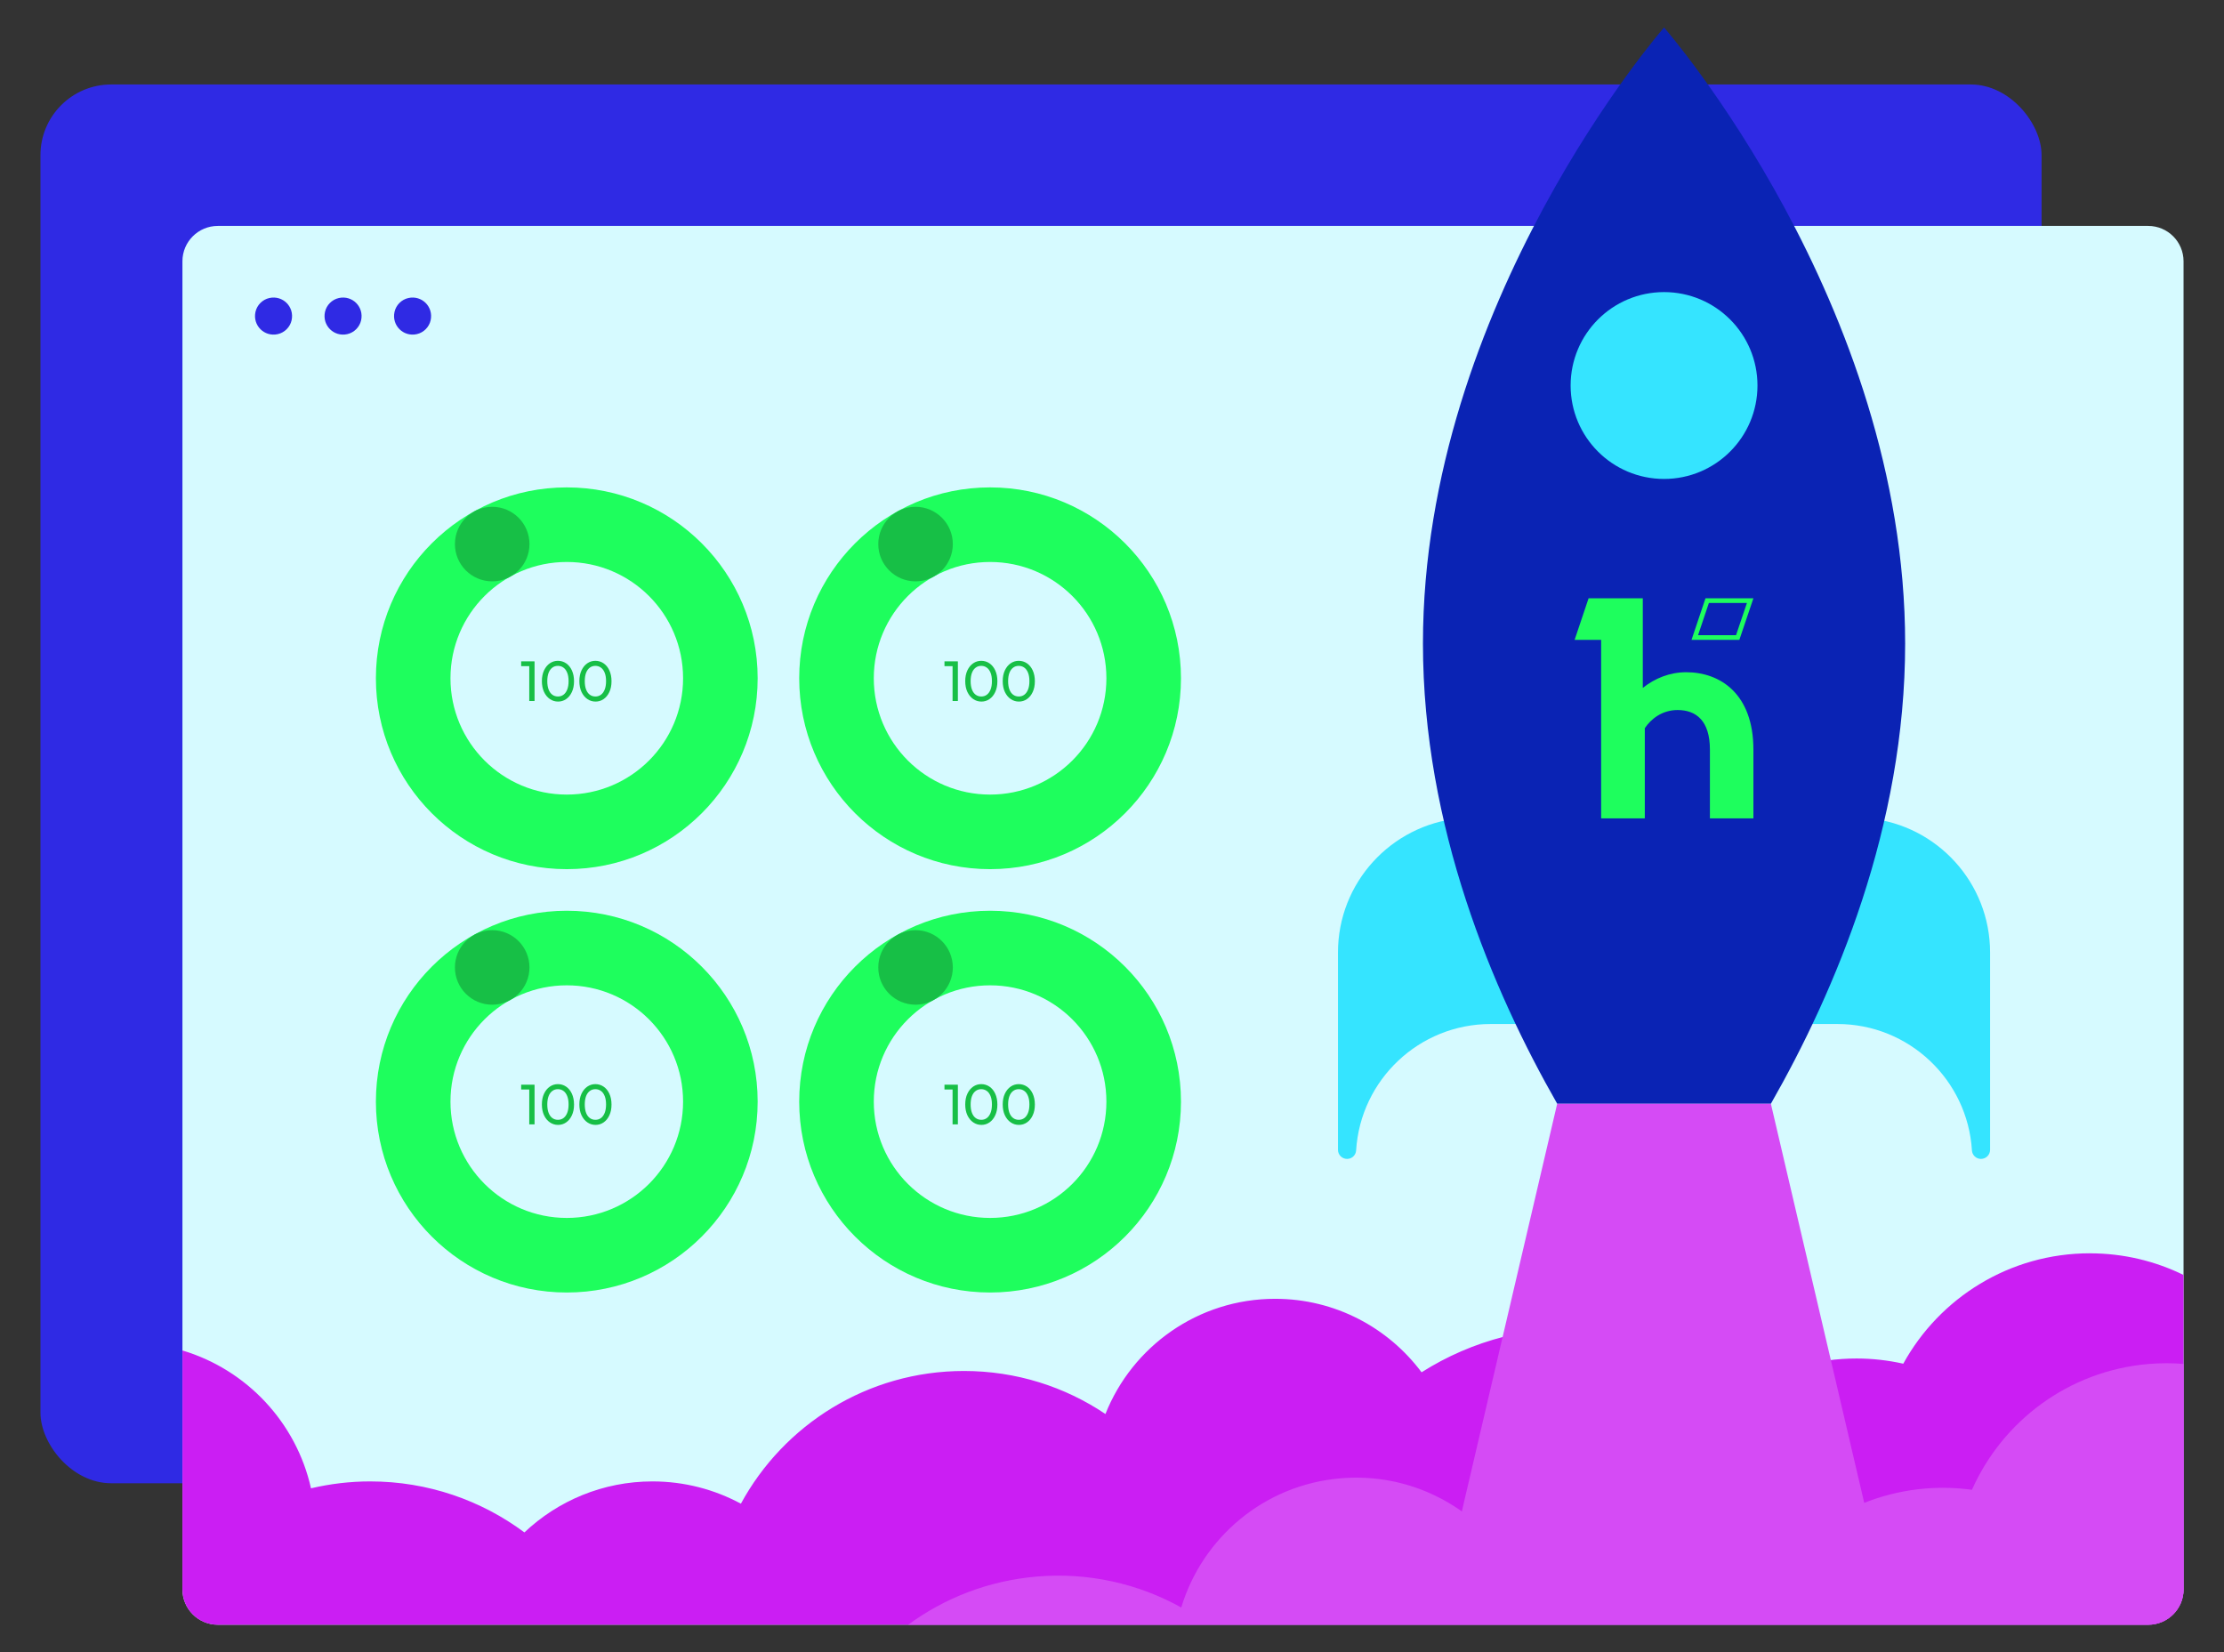 <?xml version="1.0" encoding="UTF-8"?><svg id="Layer_2" xmlns="http://www.w3.org/2000/svg" viewBox="0 0 628.93 467.22"><rect x="0" y="0" width="628.93" height="467.22" fill="#333333" stroke="none"/><defs><style>.cls-1{fill:none;}.cls-1,.cls-2,.cls-3,.cls-4,.cls-5,.cls-6,.cls-7,.cls-8,.cls-9,.cls-10{stroke-width:0px;}.cls-2{fill:#0a23b4;}.cls-2,.cls-3,.cls-4{fill-rule:evenodd;}.cls-3,.cls-6{fill:#35e4ff;}.cls-4{fill:#1efe5d;}.cls-5{fill:#2f2ae4;}.cls-7{fill:#17bf46;}.cls-8{fill:#cb1ef3;}.cls-9{fill:#d6faff;}.cls-10{fill:#d54bf5;}</style></defs><g id="Layer_16"><rect class="cls-1" width="628.93" height="467.22"/><rect class="cls-5" x="11.44" y="23.89" width="565.9" height="395.56" rx="20" ry="20"/><path class="cls-9" d="m607.49,63.89H61.59c-5.52,0-10,4.48-10,10v375.56c0,5.52,4.48,10,10,10h545.9c5.52,0,10-4.48,10-10V73.89c0-5.52-4.48-10-10-10ZM82.46,90.58c-.43,1.93-1.98,3.48-3.91,3.91-3.82.85-7.15-2.48-6.3-6.3.43-1.93,1.98-3.48,3.91-3.91,3.82-.85,7.15,2.48,6.3,6.3Zm19.66,0c-.43,1.93-1.98,3.48-3.91,3.91-3.82.85-7.15-2.48-6.3-6.3.43-1.93,1.98-3.48,3.91-3.91,3.82-.85,7.15,2.48,6.3,6.3Zm19.66,0c-.43,1.93-1.98,3.48-3.91,3.91-3.82.85-7.15-2.48-6.3-6.3.43-1.93,1.98-3.48,3.91-3.91,3.82-.85,7.15,2.48,6.3,6.3Z"/><path class="cls-4" d="m160.28,137.83c-29.81,0-53.98,24.17-53.98,53.98s24.17,53.98,53.98,53.98,53.98-24.17,53.98-53.98-24.17-53.98-53.98-53.98Zm0,86.87c-18.16,0-32.89-14.72-32.89-32.89s14.72-32.89,32.89-32.89,32.89,14.72,32.89,32.89-14.72,32.89-32.89,32.89Z"/><circle class="cls-7" cx="139.19" cy="153.86" r="10.54"/><path class="cls-7" d="m147.38,188.38v-1.36h3.64v1.36h-3.64Zm2.29,9.86v-11.21h1.5v11.21h-1.5Z"/><path class="cls-7" d="m157.81,198.4c-.84,0-1.61-.24-2.3-.71-.69-.47-1.25-1.14-1.66-2.01-.41-.87-.61-1.89-.61-3.06s.2-2.19.61-3.05.95-1.53,1.64-2c.69-.47,1.45-.7,2.28-.7s1.62.23,2.31.7c.69.47,1.24,1.13,1.64,2s.61,1.88.61,3.07-.2,2.19-.61,3.06c-.4.87-.95,1.53-1.63,2-.68.47-1.44.7-2.27.7Zm-.03-1.44c.59,0,1.11-.16,1.56-.49.45-.33.8-.82,1.06-1.46.26-.65.39-1.44.39-2.39s-.13-1.74-.39-2.38c-.26-.64-.61-1.13-1.07-1.45-.45-.33-.98-.49-1.57-.49s-1.1.16-1.55.49c-.45.33-.81.81-1.06,1.45s-.38,1.44-.38,2.38.13,1.75.38,2.39c.25.65.61,1.13,1.06,1.46.45.33.98.49,1.57.49Z"/><path class="cls-7" d="m168.41,198.4c-.84,0-1.61-.24-2.3-.71-.69-.47-1.25-1.14-1.66-2.01-.41-.87-.61-1.89-.61-3.06s.2-2.19.61-3.05.95-1.53,1.64-2c.69-.47,1.45-.7,2.28-.7s1.62.23,2.31.7c.69.47,1.24,1.13,1.64,2s.61,1.88.61,3.07-.2,2.19-.61,3.06c-.4.87-.95,1.53-1.63,2-.68.47-1.44.7-2.27.7Zm-.03-1.44c.59,0,1.11-.16,1.56-.49.45-.33.8-.82,1.06-1.46.26-.65.39-1.44.39-2.39s-.13-1.74-.39-2.38c-.26-.64-.61-1.13-1.07-1.45-.45-.33-.98-.49-1.57-.49s-1.1.16-1.55.49c-.45.33-.81.81-1.06,1.45s-.38,1.44-.38,2.38.13,1.75.38,2.39c.25.65.61,1.13,1.06,1.46.45.33.98.49,1.57.49Z"/><path class="cls-4" d="m279.99,137.83c-29.81,0-53.98,24.17-53.98,53.98s24.17,53.98,53.98,53.98,53.98-24.17,53.98-53.98-24.17-53.98-53.98-53.98Zm0,86.87c-18.16,0-32.89-14.72-32.89-32.89s14.72-32.89,32.89-32.89,32.89,14.72,32.89,32.89-14.72,32.89-32.89,32.89Z"/><circle class="cls-7" cx="258.91" cy="153.86" r="10.54"/><path class="cls-7" d="m267.09,188.38v-1.36h3.64v1.36h-3.64Zm2.29,9.86v-11.21h1.5v11.21h-1.5Z"/><path class="cls-7" d="m277.53,198.4c-.84,0-1.61-.24-2.3-.71-.69-.47-1.25-1.14-1.66-2.01-.41-.87-.61-1.89-.61-3.06s.2-2.19.61-3.05.95-1.53,1.64-2c.69-.47,1.45-.7,2.28-.7s1.62.23,2.31.7c.69.47,1.24,1.13,1.64,2s.61,1.88.61,3.07-.2,2.19-.61,3.06c-.4.87-.95,1.53-1.63,2-.68.47-1.44.7-2.27.7Zm-.03-1.44c.59,0,1.11-.16,1.56-.49.45-.33.8-.82,1.06-1.46.26-.65.39-1.44.39-2.39s-.13-1.74-.39-2.38c-.26-.64-.61-1.13-1.07-1.45-.45-.33-.98-.49-1.57-.49s-1.1.16-1.55.49c-.45.33-.81.81-1.06,1.45s-.38,1.44-.38,2.38.13,1.75.38,2.39c.25.65.61,1.13,1.06,1.46.45.33.98.49,1.57.49Z"/><path class="cls-7" d="m288.13,198.4c-.84,0-1.61-.24-2.3-.71-.69-.47-1.25-1.14-1.66-2.01-.41-.87-.61-1.89-.61-3.06s.2-2.19.61-3.05.95-1.53,1.64-2c.69-.47,1.45-.7,2.28-.7s1.62.23,2.31.7c.69.47,1.24,1.13,1.64,2s.61,1.88.61,3.07-.2,2.19-.61,3.06c-.4.87-.95,1.53-1.63,2-.68.47-1.44.7-2.27.7Zm-.03-1.44c.59,0,1.11-.16,1.56-.49.45-.33.8-.82,1.06-1.46.26-.65.39-1.44.39-2.39s-.13-1.74-.39-2.38c-.26-.64-.61-1.13-1.07-1.45-.45-.33-.98-.49-1.57-.49s-1.1.16-1.55.49c-.45.33-.81.81-1.06,1.45s-.38,1.44-.38,2.38.13,1.75.38,2.39c.25.65.61,1.13,1.06,1.46.45.33.98.49,1.57.49Z"/><path class="cls-4" d="m160.28,257.55c-29.81,0-53.98,24.17-53.98,53.98s24.17,53.98,53.98,53.98,53.98-24.17,53.98-53.98-24.17-53.98-53.98-53.98Zm0,86.87c-18.16,0-32.89-14.72-32.89-32.89s14.72-32.89,32.89-32.89,32.89,14.72,32.89,32.89-14.72,32.89-32.89,32.89Z"/><circle class="cls-7" cx="139.19" cy="273.58" r="10.54"/><path class="cls-7" d="m147.38,308.1v-1.36h3.64v1.36h-3.64Zm2.29,9.86v-11.21h1.5v11.21h-1.5Z"/><path class="cls-7" d="m157.81,318.11c-.84,0-1.61-.24-2.3-.71-.69-.47-1.25-1.14-1.66-2.01-.41-.87-.61-1.89-.61-3.06s.2-2.19.61-3.05.95-1.53,1.64-2c.69-.47,1.45-.7,2.28-.7s1.62.23,2.31.7c.69.47,1.24,1.13,1.64,2s.61,1.88.61,3.07-.2,2.19-.61,3.06c-.4.87-.95,1.53-1.63,2-.68.47-1.44.7-2.27.7Zm-.03-1.44c.59,0,1.11-.16,1.56-.49.45-.33.8-.82,1.06-1.46.26-.65.39-1.44.39-2.39s-.13-1.74-.39-2.38c-.26-.64-.61-1.13-1.07-1.45-.45-.33-.98-.49-1.57-.49s-1.1.16-1.55.49c-.45.33-.81.81-1.06,1.45s-.38,1.44-.38,2.38.13,1.75.38,2.39c.25.65.61,1.13,1.06,1.46.45.33.98.49,1.57.49Z"/><path class="cls-7" d="m168.41,318.11c-.84,0-1.61-.24-2.3-.71-.69-.47-1.25-1.14-1.66-2.01-.41-.87-.61-1.89-.61-3.06s.2-2.19.61-3.05.95-1.53,1.64-2c.69-.47,1.45-.7,2.28-.7s1.62.23,2.31.7c.69.47,1.24,1.13,1.64,2s.61,1.88.61,3.07-.2,2.19-.61,3.06c-.4.87-.95,1.53-1.63,2-.68.47-1.44.7-2.27.7Zm-.03-1.44c.59,0,1.11-.16,1.56-.49.45-.33.8-.82,1.06-1.46.26-.65.39-1.44.39-2.39s-.13-1.74-.39-2.38c-.26-.64-.61-1.13-1.07-1.45-.45-.33-.98-.49-1.57-.49s-1.1.16-1.55.49c-.45.33-.81.81-1.06,1.45s-.38,1.44-.38,2.38.13,1.75.38,2.39c.25.65.61,1.13,1.06,1.46.45.33.98.49,1.57.49Z"/><path class="cls-4" d="m279.99,257.55c-29.81,0-53.98,24.17-53.98,53.98s24.17,53.98,53.98,53.98,53.98-24.17,53.98-53.98-24.17-53.98-53.98-53.98Zm0,86.87c-18.16,0-32.89-14.72-32.89-32.89s14.72-32.89,32.89-32.89,32.89,14.72,32.89,32.89-14.72,32.89-32.89,32.89Z"/><circle class="cls-7" cx="258.91" cy="273.58" r="10.54"/><path class="cls-7" d="m267.09,308.1v-1.36h3.64v1.36h-3.64Zm2.29,9.86v-11.21h1.5v11.21h-1.5Z"/><path class="cls-7" d="m277.53,318.11c-.84,0-1.61-.24-2.3-.71-.69-.47-1.25-1.14-1.66-2.01-.41-.87-.61-1.89-.61-3.06s.2-2.19.61-3.05.95-1.53,1.64-2c.69-.47,1.45-.7,2.28-.7s1.62.23,2.31.7c.69.47,1.24,1.13,1.64,2s.61,1.88.61,3.07-.2,2.19-.61,3.06c-.4.87-.95,1.53-1.63,2-.68.47-1.44.7-2.27.7Zm-.03-1.44c.59,0,1.11-.16,1.56-.49.45-.33.8-.82,1.06-1.46.26-.65.39-1.44.39-2.39s-.13-1.74-.39-2.38c-.26-.64-.61-1.13-1.07-1.45-.45-.33-.98-.49-1.57-.49s-1.1.16-1.55.49c-.45.33-.81.81-1.06,1.45s-.38,1.44-.38,2.38.13,1.75.38,2.39c.25.65.61,1.13,1.06,1.46.45.33.98.49,1.57.49Z"/><path class="cls-7" d="m288.13,318.11c-.84,0-1.61-.24-2.3-.71-.69-.47-1.25-1.14-1.66-2.01-.41-.87-.61-1.89-.61-3.06s.2-2.19.61-3.05.95-1.53,1.64-2c.69-.47,1.45-.7,2.28-.7s1.62.23,2.31.7c.69.47,1.24,1.13,1.64,2s.61,1.88.61,3.07-.2,2.19-.61,3.06c-.4.87-.95,1.53-1.63,2-.68.47-1.44.7-2.27.7Zm-.03-1.44c.59,0,1.11-.16,1.56-.49.45-.33.8-.82,1.06-1.46.26-.65.39-1.44.39-2.39s-.13-1.74-.39-2.38c-.26-.64-.61-1.13-1.07-1.45-.45-.33-.98-.49-1.57-.49s-1.1.16-1.55.49c-.45.33-.81.81-1.06,1.45s-.38,1.44-.38,2.38.13,1.75.38,2.39c.25.65.61,1.13,1.06,1.46.45.33.98.49,1.57.49Z"/><path class="cls-3" d="m438.5,289.58h-16.94c-20.26,0-36.83,15.8-38.06,35.75-.08,1.34-1.19,2.39-2.54,2.4h0c-1.43,0-2.59-1.14-2.59-2.57v-55.8c0-19.75,15.01-35.99,34.24-37.94l25.89,58.16Z"/><path class="cls-3" d="m502.65,289.58h16.94c20.26,0,36.83,15.8,38.06,35.75.08,1.34,1.19,2.39,2.54,2.4h0c1.43,0,2.59-1.14,2.59-2.57v-55.8c0-19.75-15.01-35.99-34.24-37.94l-25.89,58.16Z"/><path class="cls-2" d="m500.79,312.13c18.23-31.91,37.97-78.39,37.97-130.15,0-96.21-68.18-174.21-68.18-174.21,0,0-68.18,78-68.18,174.21,0,51.76,19.73,98.24,37.97,130.15h60.43Z"/><circle class="cls-6" cx="470.58" cy="109.02" r="26.42"/><path class="cls-4" d="m464.57,194.53c3.43-2.72,7.6-4.43,12.3-4.43,9.62,0,18.98,6.14,18.98,21.87v19.46h-12.3v-19.46c0-8.11-3.86-11.18-9.14-11.18-4.35,0-7.51,2.5-9.27,5.13v25.51h-12.35v-50.49h-7.5l3.95-11.75h15.33v25.33Zm26.37-14.91l3.08-9.11h-10.76l-3.06,9.11h10.75Zm-8.64-10.43h13.55l-3.97,11.75h-13.53l3.95-11.75Z"/><path class="cls-8" d="m591.02,354.42c-22.75,0-42.54,12.61-52.79,31.22-4.25-.95-8.67-1.47-13.21-1.47-11.06,0-21.42,3-30.33,8.2-12.02-9.29-26.77-15.32-43.05-16.6-18.14-1.43-35.36,3.25-49.63,12.3-9.42-12.61-24.46-20.78-41.41-20.78-21.79,0-40.41,13.5-47.99,32.58-11.43-7.69-25.19-12.17-40-12.17-27.24,0-50.94,15.18-63.09,37.53-7.44-4.01-15.96-6.3-25-6.3-14.03,0-26.77,5.49-36.22,14.42-12.18-9.06-27.27-14.42-43.61-14.42-5.76,0-11.36.69-16.74,1.95-4.17-18.65-18.22-33.57-36.36-38.98v67.57c0,5.52,4.48,10,10,10h545.9c5.52,0,10-4.48,10-10v-88.92c-7.99-3.92-16.97-6.12-26.47-6.12Z"/><path class="cls-10" d="m607.6,385.72c-22.66,1.93-41.32,16.17-49.95,35.58-4.32-.59-8.76-.73-13.29-.35-11.02.94-21.09,4.8-29.52,10.74-12.76-8.24-27.98-13-44.3-12.9-18.2.11-34.96,6.23-48.41,16.46-10.45-11.77-26.13-18.64-43.02-17.2-21.71,1.85-39.12,16.87-45.06,36.53-12.04-6.69-26.13-10-40.88-8.74-13.64,1.16-26.06,6.07-36.35,13.62h350.69c5.52,0,10-4.48,10-10v-63.76c-3.24-.26-6.55-.26-9.9.02Z"/><polygon class="cls-10" points="530.79 440.38 410.36 440.38 440.36 312.13 500.79 312.13 530.79 440.38"/></g></svg>
